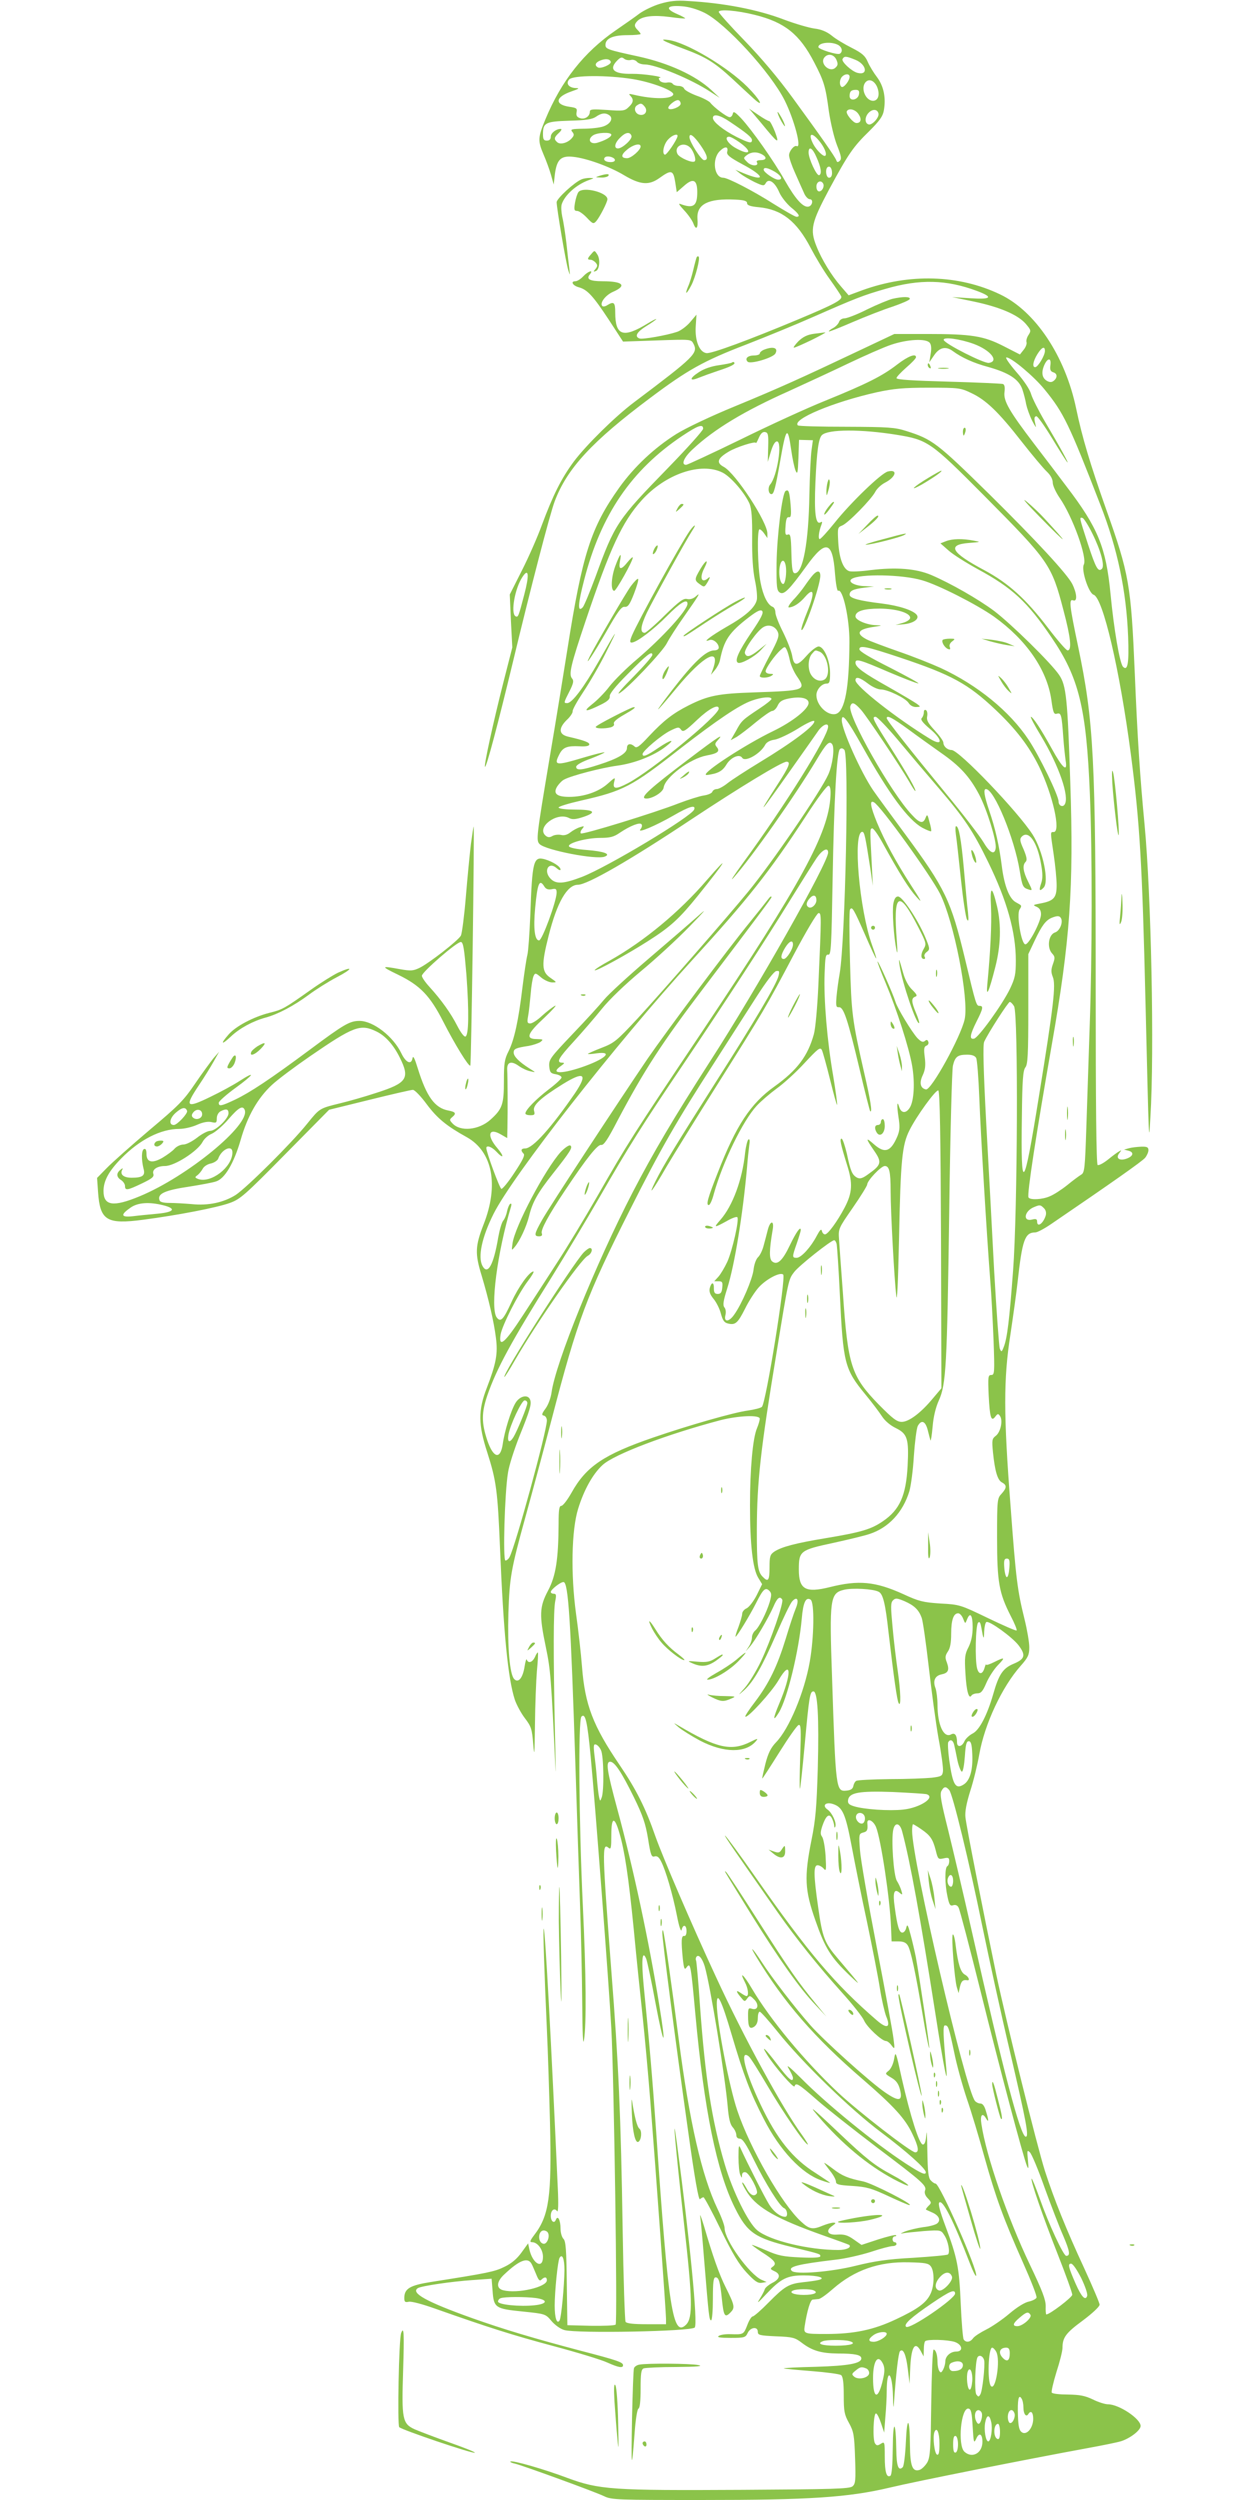 <?xml version="1.0" standalone="no"?>
<!DOCTYPE svg PUBLIC "-//W3C//DTD SVG 20010904//EN"
 "http://www.w3.org/TR/2001/REC-SVG-20010904/DTD/svg10.dtd">
<svg version="1.0" xmlns="http://www.w3.org/2000/svg"
 width="640pt" height="1280pt" viewBox="0 0 640 1280"
 preserveAspectRatio="xMidYMid meet">
<g transform="translate(0,1280) scale(0.1,-0.1)"
fill="#8bc34a" stroke="none">
<path d="M3381 12781 c-35 -10 -82 -33 -105 -49 -22 -17 -78 -56 -123 -87
-163 -112 -279 -259 -361 -457 -38 -92 -39 -109 -9 -179 13 -30 30 -76 38
-104 l14 -50 6 53 c10 76 31 96 94 89 68 -7 187 -50 260 -94 84 -50 128 -53
182 -14 60 43 70 41 80 -21 l8 -52 38 33 c46 41 67 31 67 -33 0 -71 -20 -85
-85 -61 -14 6 -8 -4 17 -31 20 -21 42 -52 48 -68 14 -38 25 -25 21 24 -5 75
56 105 194 98 45 -2 60 -7 60 -18 0 -11 16 -17 60 -21 117 -11 194 -71 266
-209 24 -46 67 -118 97 -159 30 -42 56 -81 59 -88 7 -18 -33 -40 -222 -119
-246 -103 -443 -176 -468 -172 -36 5 -59 62 -55 135 l4 62 -33 -39 c-18 -21
-48 -43 -66 -49 -53 -18 -179 -40 -193 -34 -27 10 -13 34 36 64 28 17 50 33
50 35 0 3 -19 -7 -42 -21 -127 -78 -168 -65 -168 55 0 52 -7 58 -40 38 -10 -7
-22 -9 -26 -5 -15 15 16 56 55 73 73 32 50 54 -54 54 -66 0 -85 11 -65 35 22
27 -9 17 -34 -10 -13 -14 -31 -25 -40 -25 -27 0 -13 -23 18 -31 43 -12 72 -43
153 -166 l73 -112 174 6 c173 6 174 6 186 -16 26 -49 8 -66 -304 -301 -96 -72
-245 -219 -308 -303 -65 -88 -107 -173 -164 -326 -21 -58 -66 -161 -101 -230
l-63 -125 6 -136 7 -135 -46 -180 c-52 -205 -100 -425 -94 -431 7 -7 68 225
143 536 89 371 189 757 214 823 63 168 191 307 491 531 188 141 271 188 487
271 103 40 259 104 347 143 216 95 254 110 369 143 175 51 311 48 469 -11 85
-32 73 -44 -35 -37 l-93 6 111 -23 c133 -28 224 -67 265 -113 28 -33 29 -36
15 -58 -9 -13 -13 -30 -10 -38 2 -7 -4 -25 -15 -38 l-19 -24 -84 43 c-102 52
-163 62 -391 62 l-168 0 -182 -86 c-291 -138 -408 -191 -636 -285 -122 -50
-250 -111 -298 -141 -113 -71 -215 -167 -292 -274 -146 -205 -189 -340 -266
-829 -20 -126 -60 -374 -90 -550 -69 -412 -71 -428 -52 -447 32 -31 289 -81
333 -64 34 13 -3 27 -91 34 -54 4 -90 12 -92 19 -6 17 90 43 161 43 49 0 69 5
99 26 55 37 105 56 112 43 4 -5 1 -17 -6 -25 -19 -23 76 17 170 71 81 47 115
56 105 30 -14 -36 -443 -294 -575 -345 -92 -35 -131 -38 -159 -10 -40 40 -11
92 30 55 11 -10 20 -13 20 -7 0 15 -39 40 -79 52 -60 17 -66 -4 -76 -290 -4
-91 -10 -181 -15 -200 -5 -19 -16 -93 -25 -165 -20 -169 -42 -269 -71 -327
-21 -41 -24 -62 -24 -153 0 -120 -8 -143 -69 -198 -59 -53 -155 -63 -195 -18
-15 16 -15 19 -1 31 23 19 18 27 -19 34 -70 13 -112 71 -157 216 -16 52 -24
68 -27 52 -6 -36 -34 -23 -57 25 -41 86 -144 166 -214 166 -50 0 -78 -16 -254
-147 -206 -153 -306 -219 -383 -256 -72 -34 -84 -36 -84 -16 0 7 39 42 86 76
95 69 107 91 20 35 -31 -20 -97 -56 -147 -80 -127 -62 -135 -53 -61 58 27 40
61 95 76 122 l28 50 -29 -33 c-15 -19 -58 -77 -94 -130 -58 -86 -85 -113 -235
-239 -93 -79 -191 -166 -218 -194 l-49 -50 5 -72 c10 -146 44 -167 232 -142
175 23 378 62 443 86 53 19 77 40 283 249 l225 228 207 51 c113 28 213 51 222
51 9 0 41 -33 71 -74 54 -72 101 -111 206 -169 131 -74 164 -245 85 -446 -43
-111 -45 -149 -10 -262 36 -121 63 -237 73 -318 11 -82 1 -133 -47 -258 -44
-114 -44 -186 3 -330 46 -144 53 -196 65 -488 18 -438 41 -671 76 -778 9 -26
32 -69 52 -95 32 -42 36 -55 42 -132 6 -71 7 -55 9 100 1 102 6 226 10 275 5
50 7 92 5 94 -2 2 -9 -8 -15 -23 -13 -27 -34 -35 -42 -13 -2 6 -7 -9 -11 -35
-9 -59 -32 -87 -53 -65 -23 23 -35 159 -30 337 6 183 13 224 87 492 28 101 89
327 135 503 133 510 177 628 400 1070 157 312 242 459 429 749 77 121 177 276
221 345 48 75 88 127 99 129 16 3 18 0 12 -25 -11 -44 -123 -233 -321 -543
-199 -313 -269 -427 -310 -510 -41 -83 -14 -48 58 77 36 61 153 250 260 420
238 378 249 396 390 663 65 123 120 215 128 215 15 0 15 -8 -1 -370 -5 -110
-15 -222 -23 -250 -31 -112 -85 -184 -202 -268 -122 -87 -196 -199 -290 -441
-52 -132 -61 -166 -46 -166 6 0 18 26 26 58 45 161 148 373 219 450 22 24 69
64 103 89 35 25 99 83 142 130 70 75 80 83 89 67 5 -11 24 -79 42 -152 18 -73
34 -131 36 -129 2 2 -7 69 -20 148 -31 178 -49 392 -44 524 3 85 5 100 19 97
14 -2 16 39 22 385 7 404 21 651 37 667 7 7 14 6 23 -3 25 -25 5 -977 -24
-1146 -6 -33 -13 -85 -16 -117 -4 -49 -2 -56 12 -55 24 3 45 -61 106 -317 27
-116 52 -212 54 -215 13 -12 2 57 -31 199 -61 269 -65 301 -72 568 -4 140 -4
259 0 265 11 18 19 3 78 -131 29 -67 54 -121 56 -119 2 1 -8 32 -21 68 -65
181 -100 580 -50 580 11 0 16 -27 40 -181 l14 -95 -6 120 c-9 170 -9 170 2
174 6 2 30 -31 54 -75 86 -156 134 -233 173 -276 32 -36 28 -26 -26 57 -80
124 -136 228 -176 324 -34 83 -39 117 -15 103 34 -18 291 -375 338 -468 71
-142 149 -539 126 -643 -20 -90 -171 -364 -198 -359 -29 6 -35 34 -17 72 13
28 16 50 11 91 -6 45 -4 56 8 61 9 3 13 12 10 20 -4 11 -9 12 -18 4 -10 -8
-19 -4 -38 15 -29 32 -102 152 -112 185 -12 40 -88 211 -92 207 -2 -2 17 -52
42 -111 56 -134 119 -329 135 -422 15 -87 10 -183 -13 -217 -19 -29 -43 -27
-53 5 -11 37 -13 12 -4 -50 8 -50 7 -69 -5 -99 -34 -80 -64 -91 -120 -42 -44
39 -44 32 0 -32 41 -59 38 -73 -27 -119 -31 -23 -44 -27 -59 -20 -26 14 -34
33 -53 123 -10 42 -22 77 -27 77 -11 0 -6 -25 28 -135 30 -94 27 -142 -12
-217 -38 -72 -86 -138 -101 -138 -7 0 -14 8 -16 18 -3 12 -10 5 -26 -25 -30
-58 -80 -113 -103 -113 -24 0 -24 4 1 75 11 32 20 62 20 67 0 23 -24 -11 -56
-78 -38 -80 -65 -104 -91 -82 -15 13 -15 56 3 161 9 50 -12 50 -25 0 -5 -21
-15 -57 -21 -80 -6 -24 -19 -51 -29 -60 -11 -11 -20 -38 -23 -65 -6 -48 -60
-175 -99 -229 -26 -38 -54 -40 -45 -3 4 15 2 32 -5 40 -9 11 -6 33 14 96 39
123 81 385 102 623 3 39 8 87 11 109 4 25 3 36 -4 32 -5 -3 -13 -34 -17 -68
-14 -138 -64 -272 -126 -343 -37 -42 -34 -43 30 -8 27 16 52 25 56 21 11 -11
-25 -169 -51 -228 -14 -30 -35 -65 -46 -77 l-21 -23 22 0 c19 0 22 -5 19 -32
-2 -25 -8 -33 -23 -33 -15 0 -20 7 -20 28 1 34 -12 35 -21 2 -4 -18 1 -33 20
-56 14 -17 31 -51 37 -75 9 -33 17 -46 35 -50 39 -10 51 1 89 76 19 39 51 88
70 109 38 42 110 80 125 65 15 -15 -88 -656 -109 -677 -6 -6 -38 -14 -72 -19
-70 -9 -301 -75 -484 -138 -253 -87 -344 -148 -419 -283 -21 -37 -44 -67 -52
-67 -11 0 -14 -20 -14 -92 -1 -181 -14 -267 -54 -342 -44 -83 -46 -124 -11
-291 24 -115 27 -157 49 -625 2 -41 1 51 -3 205 -8 381 -8 613 2 658 6 30 5
37 -8 37 -8 0 -15 4 -15 9 0 12 49 51 65 51 25 0 37 -196 61 -935 8 -258 19
-585 24 -725 5 -140 10 -363 11 -495 1 -157 4 -223 9 -190 13 82 11 335 -6
692 -20 430 -24 947 -7 964 20 20 30 -24 47 -202 23 -241 94 -1174 106 -1394
14 -264 32 -1507 22 -1517 -5 -5 -62 -7 -128 -6 l-119 3 -3 213 c-2 173 -5
217 -17 229 -8 8 -15 31 -15 51 0 45 -14 72 -24 47 -8 -22 -26 -9 -26 20 0 29
19 43 32 24 6 -9 8 31 4 116 -34 760 -64 1313 -72 1330 -5 11 3 -227 16 -515
5 -107 12 -323 16 -480 9 -377 -4 -474 -82 -575 -21 -28 -23 -35 -10 -35 28 0
56 -37 56 -75 0 -66 -54 -35 -70 40 l-6 29 -34 -47 c-23 -32 -51 -56 -87 -73
-50 -25 -85 -32 -378 -78 -107 -17 -135 -34 -135 -82 0 -20 4 -23 23 -19 13 3
70 -12 137 -36 272 -96 388 -133 600 -190 124 -33 249 -71 279 -85 58 -26 81
-30 81 -14 0 15 -27 25 -220 75 -238 63 -389 108 -555 167 -232 83 -315 129
-275 153 18 11 174 34 279 41 l98 7 5 -62 c6 -87 14 -92 154 -106 116 -12 117
-12 148 -49 17 -20 46 -41 66 -46 64 -18 647 -7 667 13 17 18 -25 447 -91 942
-27 200 -8 -14 35 -400 45 -400 47 -491 12 -527 -68 -68 -91 77 -153 982 -20
284 -35 460 -64 750 -13 135 -8 191 13 140 5 -14 27 -115 47 -225 44 -233 57
-239 19 -8 -52 322 -132 698 -215 1003 -53 196 -59 240 -36 240 23 0 59 -55
121 -181 46 -94 60 -135 73 -213 13 -84 18 -96 33 -91 13 4 23 -3 34 -26 23
-44 59 -166 81 -278 11 -57 21 -85 24 -72 7 31 25 26 25 -6 0 -17 -5 -27 -12
-25 -15 2 -16 -25 -7 -117 6 -53 9 -59 20 -43 19 25 21 14 44 -238 45 -493
110 -810 203 -995 63 -127 103 -154 292 -200 147 -36 145 -35 145 -47 0 -7
-35 -9 -102 -6 -88 4 -114 9 -175 36 -40 17 -73 30 -73 28 0 -2 22 -18 49 -36
68 -43 80 -59 58 -75 -15 -11 -14 -13 9 -24 33 -15 28 -40 -13 -60 -17 -9 -34
-23 -37 -31 -2 -8 -14 -31 -26 -50 -17 -27 -10 -22 31 22 77 82 109 98 194 98
75 0 119 -14 74 -24 -13 -3 -48 -8 -78 -11 -72 -8 -94 -21 -176 -104 -38 -39
-75 -71 -81 -71 -6 0 -19 -20 -28 -45 -19 -48 -19 -48 -86 -46 -25 1 -52 -3
-60 -9 -11 -7 6 -10 61 -10 71 0 76 2 87 25 14 30 52 35 52 6 0 -17 10 -19 94
-23 85 -3 97 -7 131 -33 54 -41 99 -54 185 -55 87 0 120 -7 120 -25 0 -26 -66
-38 -233 -43 -92 -2 -166 -6 -164 -8 2 -2 66 -8 142 -14 76 -6 145 -15 152
-21 9 -8 13 -39 13 -104 0 -81 3 -98 27 -141 24 -44 27 -61 31 -179 4 -116 2
-132 -13 -145 -15 -13 -103 -15 -563 -18 -670 -4 -734 1 -897 61 -119 45 -283
92 -292 84 -2 -3 9 -8 24 -11 42 -10 412 -145 457 -167 37 -18 69 -19 495 -19
559 0 754 13 969 64 138 33 697 144 1007 201 77 14 156 30 175 36 47 15 100
56 100 78 0 37 -111 111 -167 111 -15 0 -50 11 -78 25 -40 19 -66 24 -127 25
-42 0 -80 4 -83 10 -3 5 8 53 24 105 17 52 31 108 31 124 0 53 17 76 104 140
48 36 86 71 86 81 0 9 -36 93 -79 187 -91 196 -155 355 -201 498 -42 133 -197
760 -249 1005 -67 324 -154 762 -158 806 -3 28 5 71 25 135 17 52 37 136 46
187 27 154 116 345 212 453 38 43 44 56 44 95 0 25 -11 89 -24 142 -37 150
-44 202 -72 582 -36 467 -36 651 -1 875 14 94 31 215 37 270 24 217 37 255 91
255 10 0 46 19 81 43 311 212 466 321 481 339 9 11 17 29 17 39 0 15 -7 19
-37 18 -21 -1 -49 -4 -63 -8 l-25 -7 24 -6 c29 -8 23 -29 -13 -41 -36 -12 -55
4 -35 29 12 16 12 17 -1 9 -8 -4 -34 -23 -57 -42 -24 -19 -47 -31 -53 -28 -7
4 -10 313 -10 903 0 1189 -10 1368 -90 1752 -45 214 -48 245 -25 236 22 -8 19
36 -5 84 -26 51 -183 221 -426 461 -266 261 -290 280 -423 322 -59 19 -91 21
-308 22 -133 0 -244 3 -248 7 -31 31 182 120 406 170 84 18 134 23 264 23 153
0 163 -1 217 -27 76 -35 141 -98 258 -248 54 -69 112 -138 129 -154 20 -19 31
-39 31 -57 0 -15 16 -50 36 -79 66 -96 142 -306 123 -341 -14 -27 25 -146 50
-154 48 -15 134 -383 191 -817 46 -353 58 -557 75 -1273 18 -748 17 -727 25
-585 21 336 4 1143 -30 1500 -23 242 -36 435 -50 775 -19 451 -29 507 -146
836 -83 235 -123 369 -154 517 -56 269 -209 499 -390 585 -211 101 -464 108
-705 21 l-70 -26 -38 44 c-49 56 -100 139 -127 208 -34 85 -25 121 65 290 99
183 123 218 206 299 51 51 69 75 74 104 12 65 0 125 -34 171 -17 22 -39 58
-48 79 -13 31 -29 45 -82 72 -36 18 -83 46 -103 63 -25 20 -54 32 -89 36 -28
4 -97 24 -153 45 -135 52 -311 86 -496 96 -54 4 -92 0 -139 -14z m225 -46
c108 -53 340 -306 412 -450 49 -99 88 -247 61 -233 -13 6 -39 -26 -39 -47 0
-13 14 -54 31 -91 17 -38 37 -84 45 -101 7 -18 21 -33 30 -33 20 0 14 -34 -7
-38 -27 -5 -66 38 -120 133 -58 103 -170 261 -225 320 -31 32 -39 37 -42 23
-2 -10 -9 -18 -16 -18 -14 0 -81 50 -100 75 -6 7 -37 24 -69 35 -32 12 -61 28
-64 36 -3 8 -16 14 -28 14 -13 0 -27 5 -31 11 -3 6 -17 9 -30 6 -13 -2 -29 2
-35 9 -6 8 -8 15 -3 15 33 5 -85 22 -140 21 -94 -2 -121 23 -75 69 16 16 23
18 35 8 7 -6 23 -9 34 -6 10 3 24 -1 31 -9 6 -8 24 -14 40 -14 56 0 240 -76
336 -140 l48 -31 -43 40 c-81 75 -218 138 -374 172 -157 34 -168 38 -168 59 0
33 38 50 112 50 38 0 68 3 68 6 0 3 -7 12 -15 20 -19 19 -19 29 0 48 24 23 80
30 164 19 42 -6 77 -9 79 -7 2 1 -17 12 -43 23 -62 27 -51 45 25 39 35 -2 79
-15 116 -33z m258 -11 c154 -38 230 -99 305 -244 50 -96 58 -123 75 -251 9
-60 27 -136 42 -174 21 -53 24 -69 14 -78 -10 -9 -14 -9 -18 2 -6 18 -79 122
-222 318 -75 103 -161 205 -247 294 -73 75 -133 142 -133 148 0 15 92 8 184
-15z m427 -154 c21 -12 25 -35 9 -45 -12 -8 -110 23 -110 34 0 23 65 30 101
11z m-9 -75 c9 -21 9 -29 -4 -41 -29 -29 -83 21 -57 52 18 22 48 16 61 -11z
m97 -1 c58 -23 68 -82 11 -67 -30 8 -84 58 -76 71 9 16 18 15 65 -4z m-1252
-10 c5 -14 -52 -38 -66 -29 -18 10 -13 25 12 35 27 11 49 9 54 -6z m1223 -77
c0 -20 -30 -58 -41 -52 -13 9 -11 39 3 53 16 16 38 15 38 -1z m-1110 -12 c98
-16 213 -60 207 -79 -8 -24 -102 -25 -202 -1 -25 6 -28 5 -17 -6 18 -19 15
-35 -10 -58 -19 -19 -30 -20 -110 -14 -75 5 -88 4 -88 -9 0 -24 -26 -41 -50
-33 -16 5 -21 13 -18 30 4 20 0 23 -35 28 -79 11 -75 50 9 79 38 13 43 17 23
17 -37 1 -54 24 -34 45 22 21 194 22 325 1z m1245 -29 c9 -14 15 -37 13 -53
-4 -38 -46 -39 -67 -2 -32 58 19 109 54 55z m-87 -48 c-4 -30 -48 -39 -48 -10
0 24 8 32 32 32 14 0 19 -6 16 -22z m-913 -49 c0 -16 -51 -36 -62 -25 -10 10
36 48 51 43 6 -2 11 -10 11 -18z m-185 -14 c18 -21 5 -47 -22 -43 -26 3 -37
36 -16 49 18 12 24 11 38 -6z m1096 -40 c17 -25 12 -45 -11 -45 -17 0 -57 49
-49 61 10 17 44 9 60 -16z m102 3 c4 -20 -34 -61 -51 -55 -20 6 -20 37 -1 58
21 23 47 21 52 -3z m-1380 -7 c24 -15 9 -45 -28 -58 -19 -7 -66 -12 -104 -12
-60 -1 -67 -3 -56 -16 10 -12 10 -18 -1 -31 -20 -25 -59 -36 -75 -23 -19 16
-18 25 8 49 12 11 16 20 9 20 -24 0 -51 -21 -51 -40 0 -13 -7 -20 -20 -20 -16
0 -20 7 -20 33 0 59 13 65 136 69 83 2 116 7 135 20 27 19 48 22 67 9z m618
-34 c87 -58 114 -81 114 -94 0 -19 -14 -16 -79 16 -68 35 -121 77 -121 97 0
23 35 16 86 -19z m-606 -67 c0 -11 -31 -29 -72 -41 -36 -10 -52 16 -23 37 21
16 95 19 95 4z m103 -5 c7 -16 -46 -65 -69 -65 -22 0 -17 28 11 55 27 28 50
32 58 10z m236 -2 c-2 -18 -56 -98 -65 -95 -16 5 -6 54 17 78 21 23 50 32 48
17z m118 -47 c36 -52 41 -76 18 -76 -15 0 -75 94 -75 118 0 24 23 7 57 -42z
m606 24 c27 -32 42 -68 33 -77 -8 -9 -45 27 -62 59 -28 54 -10 65 29 18z
m-405 -10 c68 -49 51 -69 -23 -27 -40 23 -59 57 -32 57 8 0 33 -14 55 -30z
m-508 -20 c0 -18 -48 -60 -69 -60 -33 0 -33 17 0 44 31 26 69 35 69 16z m254
-6 c17 -17 32 -62 23 -70 -11 -11 -77 18 -88 37 -21 40 32 67 65 33z m189 -22
c-3 -15 13 -28 78 -63 117 -62 120 -93 4 -45 l-40 17 25 -20 c14 -11 47 -30
73 -43 45 -21 49 -21 58 -5 15 26 47 4 69 -48 10 -23 37 -57 59 -76 41 -33 51
-49 29 -49 -7 0 -59 30 -117 66 -105 67 -235 134 -258 134 -47 0 -59 95 -18
136 27 27 46 25 38 -4z m457 -26 c24 -53 29 -87 14 -93 -13 -4 -54 85 -54 116
0 35 20 24 40 -23z m-279 14 c27 -15 24 -30 -7 -30 -14 0 -23 -4 -19 -10 13
-22 -27 -22 -48 -1 -22 22 -22 22 -3 37 23 17 50 18 77 4z m-753 -27 c2 -8 -6
-13 -22 -13 -26 0 -40 12 -29 24 11 11 46 2 51 -11z m1112 -69 c0 -15 -6 -24
-15 -24 -15 0 -21 40 -9 53 12 11 24 -3 24 -29z m-292 6 c34 -21 42 -40 16
-40 -19 0 -74 38 -74 51 0 15 22 10 58 -11z m246 -59 c9 -14 -4 -41 -20 -41
-8 0 -14 10 -14 25 0 25 23 35 34 16z m772 -822 c86 -32 131 -89 77 -97 -25
-4 -224 97 -231 117 -6 18 83 6 154 -20z m-226 6 c8 -9 10 -29 5 -57 l-7 -43
24 35 c28 42 61 49 97 22 45 -33 106 -61 181 -81 106 -30 155 -62 174 -113 8
-24 17 -59 20 -78 4 -19 17 -57 31 -85 14 -27 22 -39 18 -25 -9 37 -9 45 2 49
6 3 42 -48 81 -112 39 -64 74 -120 79 -124 10 -10 -34 72 -114 207 -34 58 -66
122 -72 143 -6 22 -36 68 -75 112 -36 42 -59 75 -51 75 25 0 141 -97 196 -165
97 -119 124 -175 285 -590 88 -225 133 -442 142 -675 5 -135 -2 -178 -26 -154
-17 17 -47 194 -64 372 -23 239 -64 340 -226 552 -41 55 -115 152 -164 216
-128 168 -159 221 -153 266 3 24 1 38 -8 42 -7 2 -133 8 -279 12 -182 5 -266
10 -266 18 0 6 23 30 50 54 28 24 50 47 50 53 0 21 -40 6 -96 -37 -75 -58
-151 -97 -367 -185 -95 -38 -291 -128 -437 -200 -146 -71 -271 -129 -277 -129
-28 0 -11 39 35 81 108 101 261 194 492 297 85 39 222 102 303 141 82 39 181
83 220 96 83 28 178 33 197 10z m590 -42 c0 -23 -36 -83 -50 -83 -16 0 -11 30
11 66 23 37 39 44 39 17z m28 -73 c-3 -22 0 -31 14 -36 22 -6 23 -27 4 -43
-11 -9 -20 -9 -34 -2 -26 14 -32 42 -16 80 17 40 38 41 32 1z m-1778 -325 c0
-9 -80 -98 -178 -199 -262 -269 -274 -287 -373 -559 -29 -78 -58 -148 -65
-156 -28 -30 -25 17 7 140 86 334 242 563 502 737 81 54 107 63 107 37z m990
-31 c160 -26 174 -35 449 -312 332 -335 345 -352 406 -587 37 -139 44 -205 21
-205 -7 0 -52 52 -100 115 -113 148 -202 229 -327 296 -169 90 -192 130 -79
139 63 5 64 5 25 12 -57 11 -109 10 -142 -3 l-28 -11 41 -36 c23 -21 90 -63
150 -96 177 -96 253 -166 378 -350 140 -205 178 -360 196 -798 13 -304 12
-840 -1 -1198 -5 -157 -13 -388 -17 -514 -7 -208 -9 -230 -26 -240 -10 -6 -43
-30 -72 -54 -30 -24 -69 -49 -89 -57 -38 -17 -101 -20 -109 -6 -9 13 40 329
119 781 94 534 113 806 95 1340 -14 435 -21 501 -57 554 -40 60 -246 262 -333
328 -82 61 -222 141 -322 184 -78 33 -179 41 -311 25 -51 -7 -101 -9 -110 -5
-30 11 -50 65 -55 146 -4 74 -4 78 19 87 30 11 152 136 171 174 8 15 29 35 48
45 57 29 69 71 16 58 -34 -8 -192 -161 -273 -263 -37 -46 -71 -83 -76 -83 -9
0 -5 38 9 74 5 14 4 17 -4 12 -26 -16 -34 46 -27 205 7 159 16 224 33 241 31
31 202 31 382 2z m-657 -64 l-2 -75 16 53 c10 33 21 52 31 52 29 0 1 -180 -35
-221 -13 -16 -9 -49 7 -49 12 0 20 29 45 172 30 172 38 180 56 54 6 -43 16
-90 22 -105 10 -23 12 -14 15 65 l3 92 35 -1 36 -1 -7 -51 c-4 -27 -9 -131
-11 -230 -4 -243 -33 -400 -74 -400 -12 0 -16 20 -18 102 -2 87 -5 101 -18 96
-13 -5 -15 3 -12 43 2 36 7 48 17 46 11 -2 13 10 9 63 -6 69 -10 81 -26 71
-17 -11 -44 -229 -46 -370 -1 -123 1 -140 17 -150 21 -13 48 14 137 137 98
136 133 127 145 -38 4 -52 11 -92 16 -90 24 15 59 -144 58 -262 -1 -235 -23
-353 -68 -368 -42 -13 -101 43 -101 96 0 28 27 59 52 59 15 0 18 8 18 53 0 65
-31 137 -59 137 -10 0 -37 -20 -59 -45 -50 -57 -67 -58 -76 -3 -4 24 -25 77
-46 120 -22 43 -40 89 -40 102 0 13 -6 26 -14 29 -26 10 -49 57 -62 125 -15
76 -19 272 -5 272 5 0 16 -10 24 -22 l16 -23 0 22 c2 58 -163 311 -224 343
-39 21 -32 43 25 77 39 24 140 56 140 45 1 -4 7 8 15 26 10 23 20 32 32 30 16
-3 18 -14 16 -78z m-233 -130 c43 -22 114 -105 138 -160 10 -26 14 -72 13
-176 -1 -94 4 -165 14 -214 9 -41 13 -86 10 -101 -9 -40 -57 -83 -156 -139
-81 -47 -128 -83 -86 -67 18 7 47 -17 47 -39 0 -8 -10 -14 -23 -14 -42 0 -106
-61 -217 -205 -102 -133 -92 -128 23 11 140 169 229 216 187 97 l-10 -28 20
24 c11 13 23 35 26 50 21 104 46 142 150 222 41 31 58 39 66 31 9 -9 -5 -37
-55 -110 -66 -98 -87 -145 -69 -155 14 -9 86 30 118 65 l29 32 -40 -32 c-44
-35 -63 -40 -71 -17 -7 18 65 119 96 135 27 15 59 4 72 -25 9 -20 3 -38 -41
-121 -28 -53 -51 -101 -51 -105 0 -12 41 -11 60 1 12 8 11 10 -7 10 -13 0 -23
6 -23 13 0 16 48 84 78 110 20 18 21 18 30 0 5 -10 12 -34 16 -54 4 -20 19
-56 35 -80 50 -73 46 -75 -216 -84 -185 -6 -237 -16 -338 -67 -79 -40 -127
-77 -202 -157 -49 -53 -64 -64 -74 -53 -20 18 -39 15 -39 -8 0 -27 -46 -54
-143 -85 -89 -29 -117 -31 -117 -11 0 9 29 26 75 42 41 16 72 30 70 32 -2 2
-51 -10 -108 -27 -144 -43 -153 -41 -122 19 18 34 40 42 102 39 29 -2 48 1 50
8 4 11 -24 22 -107 41 -49 11 -52 42 -9 85 19 17 32 38 31 45 -2 7 23 52 55
100 32 48 85 139 116 202 69 137 61 128 -37 -45 -77 -135 -137 -215 -162 -215
-19 0 -18 2 12 61 20 40 23 54 13 65 -18 21 -7 68 69 294 126 374 187 507 287
618 122 136 305 198 415 142z m1892 -310 c44 -88 65 -167 50 -182 -19 -19 -31
2 -72 127 -45 139 -45 138 -27 133 6 -2 29 -37 49 -78z m-1569 -167 c6 -33 -2
-93 -13 -93 -11 0 -20 27 -20 60 0 58 24 81 33 33z m-1339 -148 c-29 -111 -31
-118 -45 -110 -25 16 -3 143 36 201 32 49 36 11 9 -91z m2037 74 c82 -23 280
-124 368 -186 166 -119 272 -272 294 -427 9 -66 13 -75 29 -70 21 6 24 -7 32
-121 3 -44 9 -97 12 -119 11 -63 -15 -41 -71 61 -56 102 -97 163 -107 163 -4
0 19 -44 52 -98 92 -153 147 -312 121 -351 -10 -16 -31 -6 -31 15 0 31 -99
235 -154 317 -96 145 -262 280 -450 367 -46 21 -144 60 -217 85 -74 26 -146
53 -161 61 -58 30 -47 52 33 64 47 7 49 8 16 9 -49 1 -107 26 -107 45 0 27 42
40 125 40 86 -1 155 -22 155 -47 0 -9 -16 -20 -37 -26 l-38 -11 44 4 c47 5 78
26 66 46 -15 24 -91 49 -180 60 -115 14 -165 27 -165 45 0 20 18 29 75 36 l50
6 -46 2 c-52 1 -91 22 -68 37 41 27 259 23 360 -7z m-115 -395 c267 -89 350
-135 490 -267 105 -99 173 -188 224 -292 70 -144 113 -335 75 -335 -18 0 -18
5 0 -116 8 -54 15 -125 15 -156 0 -65 -14 -81 -85 -94 -37 -7 -38 -8 -17 -17
15 -7 22 -19 22 -38 0 -36 -61 -154 -80 -154 -21 0 -46 152 -30 178 13 21 13
20 -18 37 -33 17 -59 81 -72 180 -14 112 -34 198 -65 289 -26 77 -31 111 -17
111 42 0 146 -252 173 -419 13 -79 16 -86 45 -95 21 -7 21 -6 -2 40 -26 52
-30 84 -13 101 9 9 6 25 -10 64 -20 44 -21 54 -9 66 35 34 79 -29 98 -140 9
-49 9 -75 1 -99 -13 -37 -9 -45 12 -23 30 29 -3 189 -56 272 -74 116 -377 433
-415 433 -22 0 -42 19 -42 38 0 8 -20 36 -44 62 -34 37 -43 52 -39 72 3 14 0
29 -6 32 -6 4 -11 0 -11 -11 0 -11 -5 -24 -11 -30 -7 -7 5 -23 40 -53 68 -56
70 -94 3 -53 -172 105 -382 270 -382 300 0 21 22 15 64 -17 22 -17 51 -30 65
-30 36 0 127 -44 143 -69 8 -13 23 -21 38 -21 24 1 25 1 5 16 -11 8 -76 47
-145 86 -130 73 -170 102 -170 125 0 22 22 16 168 -47 78 -33 147 -60 154 -59
7 0 -58 36 -144 80 -105 53 -158 84 -158 95 0 22 38 14 206 -42z m-411 30 c43
-17 62 -124 25 -144 -24 -13 -54 0 -70 30 -15 29 -12 81 7 102 18 21 16 20 38
12z m-245 -243 c0 -4 -28 -27 -62 -49 -87 -58 -91 -61 -120 -115 l-27 -47 31
17 c16 10 61 44 99 76 38 31 75 57 83 57 8 0 21 12 28 28 10 21 23 29 59 36
58 11 99 2 99 -23 0 -31 -82 -96 -181 -144 -141 -68 -359 -210 -345 -224 2 -3
22 1 44 6 29 8 46 21 61 46 22 37 67 57 81 35 15 -24 94 21 118 67 7 13 25 23
49 26 21 4 74 29 118 56 47 30 82 45 84 39 7 -20 -106 -106 -281 -212 -69 -42
-143 -90 -163 -106 -21 -17 -46 -30 -55 -30 -10 0 -20 -6 -23 -14 -3 -8 -23
-16 -44 -19 -21 -3 -78 -21 -128 -40 -125 -49 -493 -162 -501 -154 -4 4 -1 14
7 23 12 15 11 16 -11 9 -14 -4 -36 -16 -50 -27 -15 -12 -32 -17 -47 -13 -13 3
-33 1 -44 -5 -15 -9 -24 -8 -35 1 -50 42 56 123 119 91 17 -9 34 -8 76 6 70
24 53 37 -49 37 -41 0 -77 4 -80 10 -3 5 49 21 115 36 216 49 259 71 505 264
191 148 306 226 370 248 50 18 100 22 100 8z m459 -56 c32 -37 198 -285 246
-367 15 -27 29 -48 31 -48 9 0 -42 90 -122 216 -95 150 -102 164 -81 164 8 0
59 -53 113 -117 54 -65 148 -176 210 -248 132 -154 176 -220 254 -380 96 -197
141 -357 141 -503 0 -71 -4 -90 -30 -145 -40 -82 -162 -251 -184 -255 -25 -5
-21 20 13 88 34 67 36 80 15 80 -16 0 -18 5 -74 240 -72 299 -100 359 -308
641 -71 96 -144 196 -162 222 -63 92 -161 311 -161 359 0 41 26 7 105 -133
137 -245 234 -376 307 -417 23 -12 43 -20 45 -18 3 2 -1 24 -8 47 -10 40 -12
42 -20 22 -12 -32 -30 -29 -70 15 -106 111 -333 512 -315 557 8 23 21 18 55
-20z m-729 7 c0 -36 -345 -319 -465 -382 -63 -33 -80 -31 -70 8 6 24 5 24 -34
-11 -46 -41 -121 -67 -197 -67 -65 0 -84 18 -60 55 9 13 24 29 35 34 37 20
191 60 273 71 87 12 185 50 246 97 55 42 28 38 -37 -6 -60 -41 -81 -49 -81
-32 0 16 97 98 142 120 39 19 44 20 55 5 10 -14 21 -8 82 50 61 58 111 84 111
58z m969 -105 c47 -35 123 -89 168 -121 98 -68 148 -123 196 -214 40 -76 90
-238 85 -274 -5 -38 -30 -26 -64 32 -18 30 -103 141 -189 245 -184 224 -305
377 -305 388 0 17 28 3 109 -56z m-409 13 c0 -51 -219 -402 -437 -700 -46 -63
-68 -97 -48 -75 93 104 316 421 426 605 49 83 66 100 80 79 13 -19 2 -105 -20
-154 -38 -86 -289 -453 -410 -600 -103 -126 -440 -512 -566 -649 -108 -116
-120 -126 -185 -151 -39 -15 -70 -29 -70 -31 0 -2 20 -1 45 3 90 12 42 -31
-79 -72 -107 -36 -161 -32 -103 8 18 13 19 16 5 16 -31 1 -20 22 60 109 42 46
107 121 143 166 40 50 120 126 200 193 74 61 186 164 249 229 81 83 94 99 45
55 -38 -34 -154 -134 -257 -222 -103 -88 -204 -181 -225 -207 -21 -26 -93
-105 -161 -176 -115 -121 -122 -131 -120 -165 3 -31 7 -37 33 -41 17 -3 30
-10 30 -17 0 -6 -30 -34 -66 -61 -65 -50 -119 -105 -119 -123 0 -5 11 -9 25
-9 22 0 25 3 19 24 -6 27 33 64 147 135 110 68 130 54 63 -46 -121 -176 -216
-283 -255 -283 -21 0 -25 -10 -8 -27 8 -8 -6 -35 -47 -97 -31 -48 -62 -85 -67
-83 -9 3 -77 188 -77 209 0 16 27 7 50 -17 39 -42 44 -28 6 17 -55 64 -45 107
18 70 l33 -19 1 51 c2 91 1 260 -1 296 -3 43 20 51 61 21 16 -11 41 -23 58
-26 29 -7 29 -7 -6 15 -52 33 -80 61 -80 81 0 19 11 24 77 34 22 4 49 13 60
20 16 13 15 14 -19 15 -59 0 -49 28 40 110 42 40 66 67 53 60 -13 -7 -43 -30
-66 -51 -23 -22 -50 -39 -60 -39 -15 0 -17 6 -11 38 4 20 9 71 13 112 3 41 10
83 15 93 8 17 11 16 39 -8 17 -14 42 -25 56 -25 25 0 25 0 -8 23 -46 31 -48
66 -10 216 43 171 95 261 150 261 48 0 267 126 581 335 246 163 463 295 487
295 23 0 14 -24 -45 -115 -116 -180 -93 -154 68 75 68 96 132 187 143 203 21
27 47 37 47 17z m12 -356 c-10 -191 -147 -442 -656 -1204 -357 -533 -383 -574
-538 -845 -63 -110 -155 -262 -204 -337 -49 -76 -128 -198 -177 -273 -91 -140
-125 -170 -114 -98 8 47 90 208 139 273 21 27 34 50 29 50 -20 0 -77 -79 -112
-156 -42 -92 -56 -106 -76 -79 -34 48 3 332 74 569 3 11 1 16 -5 12 -5 -3 -12
-20 -16 -38 -3 -17 -12 -39 -19 -47 -8 -9 -19 -47 -26 -86 -24 -143 -54 -196
-81 -146 -24 46 -3 146 57 266 99 197 623 867 1018 1300 282 309 395 451 579
733 62 96 111 162 119 159 8 -3 11 -21 9 -53z m-12 -289 c0 -52 -364 -697
-605 -1070 -187 -291 -289 -464 -396 -670 -190 -368 -395 -875 -415 -1024 -4
-29 -17 -64 -31 -83 -20 -27 -21 -34 -8 -36 8 -2 15 -13 15 -25 0 -54 -161
-643 -191 -699 -5 -10 -15 -18 -21 -18 -14 0 -4 349 13 450 5 36 32 119 58
185 55 136 64 167 55 189 -11 28 -52 19 -74 -16 -24 -39 -57 -146 -66 -212
-12 -81 -48 -72 -79 19 -30 90 -30 141 0 230 47 137 125 280 332 610 65 105
174 286 242 404 152 264 219 370 427 678 221 328 426 643 552 848 58 94 118
189 134 213 29 42 58 56 58 27z m-1453 -174 c8 -13 19 -17 37 -14 22 5 26 2
26 -18 -1 -44 -74 -244 -90 -244 -22 0 -30 60 -20 166 12 128 22 151 47 110z
m1393 -70 c0 -22 -25 -45 -40 -36 -15 9 -12 26 6 46 19 21 34 16 34 -10z
m1254 -96 c8 -23 -10 -62 -32 -69 -34 -11 -43 -78 -15 -108 15 -16 15 -23 4
-54 -10 -28 -10 -42 -1 -65 17 -40 5 -145 -71 -614 -78 -486 -93 -504 -87
-103 2 190 6 238 18 253 12 15 15 64 15 299 l0 281 33 70 c36 76 56 103 87
116 30 12 42 11 49 -6z m-1374 -131 c0 -23 -32 -74 -47 -74 -18 0 -16 20 7 58
21 34 40 42 40 16z m1132 -316 c22 -38 18 -1047 -5 -1353 -19 -254 -30 -347
-48 -392 -10 -26 -12 -27 -20 -8 -4 11 -17 191 -29 400 -11 209 -29 553 -41
764 -14 267 -17 392 -10 407 21 46 123 204 131 204 5 0 15 -10 22 -22z m-3265
-129 c46 -22 88 -69 120 -134 53 -106 37 -130 -119 -180 -60 -20 -145 -44
-187 -54 -106 -26 -104 -25 -168 -104 -81 -101 -309 -327 -366 -365 -62 -39
-141 -56 -226 -47 -36 3 -87 6 -112 6 -30 0 -49 4 -52 13 -13 34 26 52 155 71
56 9 117 20 134 26 45 14 91 92 126 212 35 123 88 215 160 282 30 28 117 93
194 146 224 154 259 168 341 128z m3071 -136 c5 -10 12 -101 16 -203 7 -184
37 -687 56 -935 6 -71 13 -210 17 -307 6 -167 5 -178 -12 -178 -16 0 -17 -9
-13 -104 6 -116 13 -137 34 -109 12 16 15 16 24 3 16 -23 3 -82 -21 -101 -20
-15 -21 -22 -15 -85 10 -96 23 -142 46 -154 26 -14 25 -28 -2 -58 -22 -23 -23
-30 -23 -225 0 -228 10 -283 70 -401 20 -38 33 -71 30 -74 -3 -3 -69 26 -148
64 -139 67 -144 69 -242 74 -89 6 -110 11 -190 48 -143 65 -229 73 -376 36
-125 -31 -159 -12 -159 90 0 95 7 100 175 136 77 17 161 37 187 46 98 32 171
111 204 219 8 28 19 109 23 181 5 72 14 141 20 153 19 34 39 25 51 -21 6 -24
12 -47 14 -53 2 -5 7 26 11 70 4 51 16 100 32 135 37 82 42 175 53 965 5 391
14 728 19 749 11 46 24 56 73 56 26 0 40 -6 46 -17z m-180 -930 l2 -761 -43
-51 c-61 -74 -123 -121 -160 -121 -25 0 -46 16 -118 89 -140 144 -158 198
-183 567 -9 120 -18 245 -20 276 -4 57 -4 57 70 164 41 59 74 113 74 119 0 20
71 95 90 95 23 0 30 -27 30 -129 0 -104 19 -456 29 -536 4 -39 9 62 14 290 8
407 16 483 53 557 36 73 135 209 148 205 8 -3 12 -234 14 -764z m-3860 659 c4
-13 -51 -72 -68 -72 -27 0 -22 34 9 62 33 29 51 32 59 10z m295 5 c29 -76
-294 -341 -538 -442 -135 -56 -185 -49 -185 27 0 52 27 102 91 167 94 96 202
151 297 151 26 0 67 10 91 21 29 13 55 18 73 14 25 -6 28 -4 28 19 0 15 8 30
19 36 29 15 41 12 41 -10 0 -27 -65 -90 -94 -90 -13 0 -43 -16 -67 -35 -25
-19 -55 -35 -70 -35 -14 0 -34 -9 -45 -21 -10 -12 -38 -32 -61 -46 -53 -31
-83 -25 -83 19 0 19 -4 28 -12 25 -14 -4 -15 -53 -3 -101 10 -35 -5 -46 -61
-46 -43 0 -62 18 -47 43 4 7 -1 6 -10 -2 -23 -18 -21 -38 3 -53 11 -7 20 -21
20 -30 0 -25 12 -23 87 13 52 25 63 34 58 49 -7 22 20 40 60 40 49 0 167 76
192 123 8 16 29 35 47 42 18 8 57 41 86 75 52 60 73 72 83 47z m-218 -22 c0
-22 -31 -33 -48 -16 -7 7 -6 15 3 26 17 21 45 15 45 -10z m155 -195 c0 -76
-111 -161 -177 -136 -16 7 -16 9 -2 19 9 7 21 22 27 33 6 12 25 24 42 27 17 4
33 15 37 24 17 49 73 74 73 33z m-354 -271 c68 -17 56 -35 -28 -43 -40 -4 -97
-9 -127 -13 -63 -7 -66 7 -11 45 37 25 94 29 166 11z m4509 -15 c10 -10 13
-24 9 -38 -13 -41 -44 -63 -44 -30 0 12 -6 15 -25 10 -50 -13 -41 44 10 64 29
12 32 12 50 -6z m-1061 -186 c2 -13 10 -127 16 -255 17 -354 24 -383 131 -513
34 -41 72 -92 85 -112 15 -23 42 -46 71 -60 59 -29 67 -55 60 -193 -8 -152
-40 -225 -127 -284 -60 -41 -110 -56 -290 -86 -158 -26 -228 -45 -265 -69 -22
-15 -25 -24 -25 -81 0 -67 -7 -77 -34 -49 -27 26 -31 62 -31 244 1 247 19 408
101 905 61 375 61 374 90 412 25 33 189 163 205 163 5 0 11 -10 13 -22z
m-1584 -812 c0 -16 -52 -143 -71 -174 -20 -32 -32 -27 -26 11 8 50 68 177 83
177 8 0 14 -6 14 -14z m1190 -80 c0 -7 -6 -29 -14 -48 -22 -51 -36 -209 -36
-396 0 -200 14 -324 42 -370 l20 -33 -28 -57 c-16 -31 -39 -61 -52 -67 -12 -5
-22 -18 -22 -27 0 -10 -9 -40 -19 -68 -11 -27 -17 -50 -15 -50 7 0 73 109 105
172 36 72 48 83 68 63 12 -12 12 -21 2 -57 -17 -56 -55 -131 -75 -147 -9 -8
-16 -23 -16 -35 0 -12 -7 -33 -16 -46 l-16 -25 22 25 c27 31 94 145 120 204
19 45 33 56 45 36 9 -14 -59 -210 -109 -316 -24 -50 -61 -111 -82 -135 -38
-43 -38 -43 -3 -12 49 46 90 118 164 287 35 81 71 156 81 167 26 29 37 8 18
-37 -9 -21 -32 -91 -51 -154 -43 -140 -85 -228 -157 -323 -30 -39 -53 -74 -50
-76 10 -11 135 126 170 186 67 115 69 35 3 -121 -32 -76 -33 -96 -1 -44 43 70
102 314 117 480 7 84 21 113 45 98 21 -13 18 -193 -4 -318 -28 -158 -106 -344
-173 -413 -26 -27 -40 -55 -54 -109 -10 -41 -18 -75 -16 -76 1 -1 40 59 87
134 47 75 91 138 99 140 12 4 13 -21 8 -163 -3 -92 -4 -165 -1 -163 2 3 13
103 24 224 23 252 27 274 45 274 21 0 29 -130 22 -395 -6 -199 -11 -261 -32
-365 -38 -190 -35 -257 20 -413 49 -141 78 -188 176 -282 65 -62 59 -54 -60
86 -70 82 -80 108 -102 264 -24 167 -24 215 -3 215 9 0 23 -8 31 -17 13 -16
14 -8 10 65 -3 45 -11 89 -18 98 -9 12 -9 23 1 54 18 53 35 68 49 41 6 -11 11
-28 12 -38 0 -11 3 -13 6 -5 7 19 -16 70 -40 87 -30 21 -9 41 29 28 48 -16 63
-50 94 -213 16 -85 51 -261 79 -390 27 -129 57 -282 66 -340 9 -58 24 -122 32
-143 25 -59 5 -67 -48 -21 -215 186 -349 344 -623 736 -76 109 -145 203 -153
209 -13 11 53 -84 270 -394 92 -131 204 -271 327 -408 56 -62 107 -127 114
-144 14 -33 91 -105 112 -105 7 0 20 -10 29 -23 16 -21 17 -20 10 33 -3 30
-42 242 -86 470 -44 228 -83 452 -86 498 -6 79 -5 83 15 89 22 5 26 13 23 46
-4 31 29 18 44 -17 25 -60 72 -372 77 -513 l3 -73 35 0 c25 0 39 -6 48 -21 15
-23 39 -135 78 -366 15 -90 29 -161 32 -159 3 4 -49 356 -69 466 -6 30 -18 82
-27 115 -13 50 -17 56 -22 35 -3 -14 -12 -25 -20 -25 -16 0 -26 33 -39 130
-11 76 -3 98 25 74 15 -13 16 -11 9 11 -4 14 -14 36 -23 50 -17 27 -30 217
-18 264 9 38 34 32 45 -11 42 -157 93 -441 171 -938 42 -269 64 -381 55 -275
-16 169 -18 220 -7 220 17 0 20 -9 47 -136 13 -66 43 -173 65 -239 23 -66 63
-200 90 -298 59 -211 98 -317 197 -540 41 -92 73 -173 70 -181 -3 -7 -21 -16
-39 -20 -21 -4 -60 -28 -99 -61 -35 -30 -89 -67 -119 -82 -30 -15 -61 -35 -68
-45 -15 -21 -37 -23 -48 -6 -4 6 -11 88 -15 182 -8 187 -17 235 -79 400 -26
70 -38 112 -31 119 17 17 71 -88 157 -312 15 -40 30 -69 32 -63 9 28 -186 472
-208 472 -5 0 -16 7 -24 16 -13 12 -16 43 -18 152 -1 75 -3 113 -5 84 -3 -36
-8 -52 -18 -52 -18 0 -64 145 -108 339 -30 138 -32 142 -39 100 -4 -25 -16
-51 -28 -61 -20 -16 -19 -16 14 -36 24 -14 36 -30 44 -61 15 -59 -5 -63 -75
-15 -78 53 -316 268 -384 345 -80 91 -197 243 -248 322 -46 71 -68 93 -30 30
142 -235 299 -416 545 -628 161 -139 219 -203 255 -280 32 -66 36 -95 15 -95
-22 0 -293 210 -395 306 -173 163 -347 373 -441 532 -41 70 -68 95 -36 33 17
-32 21 -71 8 -71 -4 0 -18 8 -31 17 -26 18 -23 5 7 -29 14 -17 16 -17 28 0 12
16 14 16 35 -5 27 -26 20 -58 -11 -48 -18 6 -20 2 -20 -34 0 -59 7 -73 31 -58
12 8 19 23 19 44 0 18 4 33 10 33 5 0 46 -46 91 -102 126 -158 373 -398 531
-516 129 -97 228 -185 228 -204 0 -17 -24 -6 -103 45 -158 103 -409 308 -536
437 -60 59 -78 74 -63 49 12 -20 22 -41 22 -48 0 -26 -23 -6 -80 69 -61 81
-88 106 -52 49 38 -61 136 -173 140 -161 7 21 19 14 114 -69 51 -45 190 -154
308 -244 236 -178 256 -196 246 -221 -4 -11 1 -26 14 -39 20 -21 20 -24 4 -39
-9 -9 -15 -18 -13 -19 2 -2 17 -8 32 -15 35 -15 46 -41 24 -57 -10 -7 -41 -15
-70 -18 -29 -4 -71 -14 -93 -22 -21 -9 -28 -13 -14 -10 14 3 64 8 111 12 85 6
87 5 103 -20 21 -30 32 -92 19 -100 -6 -4 -86 -11 -179 -17 -131 -7 -197 -17
-294 -41 -124 -31 -307 -46 -326 -26 -22 21 29 34 221 57 50 5 132 24 183 40
50 17 101 30 112 30 11 0 20 5 20 10 0 6 -4 10 -10 10 -5 0 -10 7 -10 15 0 8
5 15 12 15 6 0 9 3 5 6 -3 3 -44 -7 -91 -22 l-85 -28 -40 28 c-31 22 -49 27
-83 25 -50 -4 -64 19 -26 45 19 13 19 16 5 16 -10 0 -34 -7 -54 -15 -52 -22
-69 -19 -111 20 -96 86 -262 375 -327 569 -42 124 -105 453 -105 546 0 69 25
17 76 -157 61 -207 96 -300 165 -433 81 -159 194 -279 293 -313 25 -9 46 -15
46 -13 0 1 -34 24 -74 50 -118 74 -199 176 -281 349 -81 171 -110 288 -61 248
8 -6 51 -75 97 -153 77 -131 191 -298 205 -298 3 0 -10 21 -29 48 -101 138
-297 497 -442 812 -124 267 -271 610 -309 717 -50 145 -99 242 -184 367 -136
200 -177 308 -192 501 -5 66 -19 190 -31 275 -27 200 -23 425 11 535 30 97 75
178 125 224 59 55 332 158 605 230 92 23 200 28 200 7z m1278 -763 c-2 -27 -7
-48 -13 -48 -5 0 -11 21 -13 48 -3 38 0 47 13 47 13 0 16 -9 13 -47z m-669
-123 c22 -11 34 -60 50 -205 28 -240 44 -351 52 -365 13 -24 11 57 -5 168 -8
53 -20 153 -26 221 -10 105 -10 125 2 137 13 13 20 12 59 -4 50 -22 73 -44 88
-85 6 -16 22 -128 36 -250 14 -122 36 -287 50 -366 15 -79 25 -155 23 -170 -3
-24 -8 -27 -58 -33 -30 -3 -127 -7 -215 -7 -88 -1 -165 -5 -171 -9 -7 -4 -13
-16 -15 -27 -3 -14 -13 -21 -35 -23 -54 -5 -55 1 -74 583 -14 397 -10 428 60
445 42 11 152 5 179 -10z m432 -137 c11 -28 11 -28 20 -5 16 41 29 23 29 -38
0 -42 -7 -74 -21 -103 -19 -36 -21 -53 -16 -134 5 -92 18 -136 31 -114 4 6 18
11 30 11 19 0 28 11 46 53 12 28 38 69 58 90 41 42 38 45 -18 17 -22 -11 -40
-17 -41 -13 -1 5 -4 -3 -8 -16 -10 -35 -29 -37 -38 -4 -12 42 -8 222 5 235 8
8 12 0 17 -28 10 -59 13 -63 14 -17 1 23 6 45 11 48 14 9 133 -77 165 -119 38
-50 33 -70 -24 -94 -56 -23 -77 -54 -106 -157 -31 -107 -70 -182 -104 -200
-18 -9 -37 -27 -43 -40 -13 -30 -38 -33 -38 -6 0 37 -11 51 -30 41 -38 -21
-70 48 -70 152 0 31 -5 69 -10 84 -15 38 -3 64 30 71 35 7 42 22 28 61 -10 25
-9 35 5 56 12 17 17 46 17 91 0 71 12 105 36 105 8 0 19 -12 25 -27z m-46
-645 c3 -13 11 -49 17 -81 7 -32 18 -58 23 -58 6 1 12 36 15 78 4 60 8 78 20
78 11 0 16 -15 18 -65 4 -80 -11 -135 -43 -156 -43 -28 -57 -3 -75 125 -6 45
-8 86 -5 91 10 17 24 11 30 -12z m-1808 -29 c14 -27 17 -212 3 -244 -7 -19 -8
-18 -13 5 -3 14 -8 57 -11 95 -3 39 -9 94 -13 124 -5 44 -3 53 8 49 8 -2 20
-15 26 -29z m1783 -204 c18 -21 102 -367 170 -700 33 -159 95 -445 140 -635
86 -369 99 -440 82 -440 -27 0 -116 338 -277 1055 -42 187 -97 420 -121 517
-35 140 -43 182 -34 198 13 24 23 25 40 5z m-117 -21 c51 -15 -32 -70 -118
-79 -72 -8 -202 1 -253 17 -26 8 -32 15 -30 31 5 39 56 48 228 42 85 -4 163
-9 173 -11z m-315 -118 c2 -10 -1 -23 -7 -29 -15 -15 -46 16 -37 38 8 21 40
15 44 -9z m-1257 -80 c27 -91 47 -223 74 -496 13 -140 34 -339 45 -442 11
-103 29 -301 40 -440 29 -368 80 -1077 80 -1110 l0 -28 -99 0 c-69 0 -102 4
-108 12 -4 7 -11 220 -15 473 -9 579 -21 853 -58 1325 -47 618 -48 658 -14
629 12 -10 14 0 14 66 0 93 16 97 41 11z m1545 19 c47 -32 60 -51 75 -109 11
-45 13 -47 40 -41 25 6 29 3 29 -14 0 -11 -4 -23 -10 -26 -13 -8 -13 -91 1
-155 9 -43 14 -50 29 -45 12 4 22 0 28 -12 6 -10 56 -202 112 -426 99 -399
218 -847 238 -897 8 -19 9 -13 5 30 -5 50 -4 54 10 40 9 -8 43 -89 75 -180 33
-91 76 -203 96 -248 34 -80 37 -102 15 -102 -14 0 -90 164 -135 292 -21 59
-40 106 -42 103 -7 -7 56 -190 134 -388 41 -104 74 -196 74 -206 0 -13 -115
-101 -133 -101 -2 0 -4 19 -3 43 0 33 -17 78 -81 212 -115 241 -224 557 -248
719 -8 48 5 62 24 29 14 -24 14 -9 -1 38 -7 26 -17 39 -28 39 -10 0 -22 6 -28
13 -49 60 -322 1233 -322 1383 0 19 2 34 5 34 2 0 21 -11 41 -25z m164 -265
c0 -16 -5 -30 -10 -30 -14 0 -24 26 -16 45 10 26 26 16 26 -15z m-1272 -437
c29 -100 104 -560 118 -720 5 -59 12 -89 25 -104 11 -12 19 -30 19 -41 0 -11
7 -18 18 -18 14 0 33 -29 71 -107 61 -124 134 -241 156 -249 16 -7 21 -44 5
-44 -25 0 -58 25 -82 63 -23 37 -113 214 -146 287 -9 21 -11 15 -11 -45 0 -38
4 -79 9 -90 8 -18 9 -18 9 -2 1 12 7 17 18 15 19 -3 67 -93 58 -108 -13 -20
-35 -9 -54 28 -11 20 -20 32 -21 26 0 -6 13 -30 28 -53 52 -77 152 -133 386
-216 71 -25 131 -47 134 -49 13 -13 -15 -26 -56 -26 -152 0 -351 48 -415 101
-46 38 -125 198 -166 337 -67 227 -100 440 -127 812 -8 123 -18 228 -20 232
-3 5 -2 13 1 18 11 17 30 -5 43 -47z m-803 -1364 c12 -19 -4 -61 -23 -57 -30
6 -28 68 2 68 8 0 18 -5 21 -11z m85 -192 c-1 -81 -16 -243 -25 -258 -14 -21
-25 14 -25 76 0 73 16 231 25 245 14 23 25 -5 25 -63z m-169 33 c5 -8 15 -33
24 -54 12 -30 18 -37 27 -28 16 16 28 15 28 -3 0 -35 -151 -70 -224 -51 -37 9
-34 45 7 82 76 72 119 88 138 54z m2045 -14 c19 -26 18 -100 -2 -141 -21 -45
-66 -78 -177 -130 -114 -54 -214 -75 -357 -75 -112 0 -116 1 -110 40 12 78 29
135 41 136 8 1 21 2 30 3 9 0 42 24 75 53 109 95 234 139 387 135 85 -2 101
-5 113 -21z m770 -60 c21 -44 34 -82 30 -92 -9 -25 -29 -4 -59 64 -37 85 -41
102 -23 102 9 0 30 -31 52 -74z m-662 8 c8 -21 -47 -79 -67 -71 -24 9 -21 40
7 70 25 27 50 28 60 1z m-710 -70 c30 -12 5 -24 -49 -24 -51 0 -79 13 -53 23
19 8 84 8 102 1z m726 -17 c0 -27 -234 -187 -251 -170 -13 13 26 48 135 122
90 61 116 72 116 48z m-2146 -23 c63 -9 60 -30 -7 -37 -77 -8 -187 3 -187 19
0 7 6 15 13 17 18 8 127 8 181 1z m2532 -86 c9 -14 -40 -58 -67 -58 -27 0 -24
14 12 44 34 29 44 32 55 14z m-736 -97 c0 -15 -42 -41 -67 -41 -29 0 -29 14
-1 34 25 18 68 21 68 7z m-193 -37 c45 -12 10 -24 -68 -24 -71 0 -100 10 -66
23 17 8 108 8 134 1z m542 -5 c39 -14 44 -49 7 -49 -30 0 -56 -24 -56 -51 0
-11 -5 -30 -11 -41 -9 -17 -13 -18 -20 -7 -5 8 -9 28 -9 46 0 36 -9 63 -20 63
-5 0 -10 -123 -12 -272 -3 -236 -5 -277 -20 -305 -10 -17 -28 -35 -40 -39 -36
-11 -48 19 -49 125 -1 145 -15 156 -21 18 -3 -65 -10 -123 -16 -129 -22 -22
-32 5 -33 90 -2 151 -17 159 -18 10 -1 -88 -5 -139 -12 -144 -20 -12 -29 19
-29 99 0 75 -1 77 -20 65 -17 -11 -22 -10 -30 2 -13 19 -8 155 5 153 6 0 17
-23 26 -50 l16 -48 6 79 c4 43 7 103 7 132 0 124 29 101 32 -26 1 -54 3 -67 5
-35 10 149 23 259 31 267 16 16 31 -16 40 -92 l9 -75 3 70 c4 117 24 153 54
98 l15 -28 1 36 c0 20 3 39 7 42 10 11 117 8 152 -4z m212 -51 c22 -41 -3
-200 -27 -175 -20 20 -14 197 6 197 5 0 15 -10 21 -22z m69 -7 c0 -37 -13 -46
-34 -25 -27 26 -19 54 16 54 13 0 18 -8 18 -29z m-131 -36 c5 -28 -9 -159 -20
-175 -8 -13 -10 -13 -20 0 -11 15 -6 171 6 191 10 15 29 5 34 -16z m-517 -20
c8 -19 8 -38 -1 -77 -24 -107 -51 -104 -51 6 0 90 26 127 52 71z m408 -4 c0
-20 -18 -31 -51 -31 -22 0 -27 35 -6 43 30 13 57 7 57 -12z m-496 -17 c9 -3
16 -14 16 -24 0 -24 -54 -37 -76 -19 -14 12 -14 15 6 31 24 20 31 21 54 12z
m544 -65 c-2 -24 -7 -44 -13 -44 -12 0 -19 69 -10 93 11 29 26 -4 23 -49z
m262 -136 c0 -33 14 -51 25 -33 13 21 25 9 25 -24 0 -46 -32 -85 -57 -70 -14
9 -19 26 -21 84 -3 83 3 114 18 90 6 -8 10 -29 10 -47z m-260 -98 c5 -82 6
-87 18 -62 15 35 32 26 32 -15 0 -58 -52 -87 -92 -51 -36 33 -18 228 21 221
13 -3 17 -20 21 -93z m45 74 c9 -14 -3 -59 -15 -59 -5 0 -12 11 -16 24 -6 26
1 46 16 46 5 0 12 -5 15 -11z m169 -5 c7 -19 -11 -57 -25 -49 -5 4 -9 16 -9
29 0 36 23 50 34 20z m-119 -45 c8 -35 -2 -99 -15 -99 -13 0 -23 58 -16 96 8
42 22 44 31 3z m45 -50 c0 -28 -4 -39 -12 -37 -24 8 -22 78 2 78 5 0 10 -18
10 -41z m-310 -60 c0 -44 -3 -60 -12 -57 -14 5 -23 90 -14 115 12 31 26 -1 26
-58z m95 -4 c0 -22 -5 -40 -12 -42 -9 -3 -13 9 -13 42 0 33 4 45 13 43 7 -3
12 -21 12 -43z"/>
<path d="M3401 12591 c9 -6 54 -24 100 -41 113 -42 157 -69 248 -153 42 -39
91 -85 109 -101 59 -54 33 -5 -31 59 -102 102 -308 225 -402 240 -30 4 -36 3
-24 -4z"/>
<path d="M3899 12168 c86 -105 93 -109 69 -43 -12 30 -25 55 -30 55 -5 0 -30
14 -56 32 l-47 32 64 -76z"/>
<path d="M3981 12225 c0 -5 8 -26 19 -45 11 -19 19 -30 19 -25 0 6 -8 26 -19
45 -11 19 -19 31 -19 25z"/>
<path d="M4750 10931 c0 -6 4 -13 10 -16 6 -3 7 1 4 9 -7 18 -14 21 -14 7z"/>
<path d="M4808 10913 c12 -2 32 -2 45 0 12 2 2 4 -23 4 -25 0 -35 -2 -22 -4z"/>
<path d="M4754 10354 c-77 -46 -106 -75 -33 -34 56 33 109 69 98 70 -3 0 -32
-16 -65 -36z"/>
<path d="M4237 10330 c-4 -14 -6 -36 -6 -50 1 -22 2 -20 10 8 6 19 9 41 7 50
-3 12 -6 10 -11 -8z"/>
<path d="M4241 10204 c-12 -15 -21 -31 -21 -37 0 -6 11 4 25 23 14 19 25 35
25 37 0 9 -11 0 -29 -23z"/>
<path d="M4440 10113 l-45 -47 41 32 c46 35 71 62 57 62 -5 0 -29 -21 -53 -47z"/>
<path d="M4520 10039 c-58 -15 -97 -28 -87 -28 24 -1 177 38 197 50 21 12 8
10 -110 -22z"/>
<path d="M5493 7465 c0 -22 2 -30 4 -17 2 12 2 30 0 40 -3 9 -5 -1 -4 -23z"/>
<path d="M5463 7100 c0 -30 2 -43 4 -27 2 15 2 39 0 55 -2 15 -4 2 -4 -28z"/>
<path d="M5453 6990 c0 -25 2 -35 4 -22 2 12 2 32 0 45 -2 12 -4 2 -4 -23z"/>
<path d="M4163 9857 c-11 -12 -30 -38 -43 -57 -13 -19 -39 -52 -59 -72 -19
-21 -29 -38 -22 -38 22 0 55 21 83 54 46 53 51 22 12 -74 -19 -46 -33 -89 -31
-94 9 -26 97 226 97 276 0 27 -15 29 -37 5z"/>
<path d="M3469 10198 c-12 -23 -12 -23 10 -4 23 21 26 26 11 26 -5 0 -15 -10
-21 -22z"/>
<path d="M3532 10083 c-50 -72 -263 -459 -296 -536 -12 -29 -12 -37 -2 -37 25
0 112 66 182 137 66 67 104 90 104 62 0 -33 -128 -173 -257 -283 -55 -46 -119
-110 -143 -141 -24 -32 -65 -73 -90 -92 -50 -40 -30 -39 50 1 32 16 44 28 42
41 -2 12 28 50 90 112 99 101 128 123 128 100 0 -8 -44 -58 -97 -112 -54 -54
-87 -92 -73 -85 40 20 226 217 245 258 10 20 48 80 85 132 82 117 90 131 62
106 -14 -12 -29 -16 -44 -13 -18 5 -39 -10 -114 -83 -50 -50 -97 -90 -103 -90
-25 0 -22 33 11 103 33 68 200 371 234 423 22 33 10 30 -14 -3z"/>
<path d="M3350 9990 c-6 -12 -9 -24 -7 -27 3 -2 11 5 17 17 6 12 9 24 7 27 -3
2 -11 -5 -17 -17z"/>
<path d="M3150 9901 c-21 -58 -24 -126 -5 -126 10 0 94 151 95 170 0 6 -12 -5
-26 -22 -34 -43 -48 -42 -40 2 10 51 1 43 -24 -24z"/>
<path d="M3586 9887 c-31 -53 -32 -58 -2 -79 22 -16 23 -15 41 15 10 18 12 26
4 20 -36 -34 -50 -4 -23 48 25 49 9 45 -20 -4z"/>
<path d="M3230 9799 c-27 -37 -175 -291 -210 -359 -34 -68 18 10 84 125 59
104 78 130 94 128 17 -2 26 11 48 67 15 39 25 73 21 76 -3 3 -19 -13 -37 -37z"/>
<path d="M3765 9719 c-55 -29 -265 -167 -265 -174 0 -7 3 -6 111 66 47 31 114
73 150 93 68 38 72 51 4 15z"/>
<path d="M3404 9365 c-8 -13 -14 -31 -12 -39 2 -9 10 2 20 24 19 45 16 51 -8
15z"/>
<path d="M3143 9132 c-51 -26 -93 -50 -93 -54 0 -9 45 -10 77 -2 13 4 20 11
16 19 -3 9 16 25 51 45 53 30 66 41 49 39 -5 0 -50 -21 -100 -47z"/>
<path d="M4533 9783 c9 -2 23 -2 30 0 6 3 -1 5 -18 5 -16 0 -22 -2 -12 -5z"/>
<path d="M4827 9524 c-9 -9 9 -40 27 -47 11 -4 13 -1 9 10 -4 9 1 21 12 29 17
13 16 14 -11 14 -17 0 -34 -3 -37 -6z"/>
<path d="M5071 9516 c26 -7 64 -16 85 -19 l39 -6 -30 13 c-16 8 -55 16 -85 20
l-55 6 46 -14z"/>
<path d="M5126 9312 c10 -18 28 -41 38 -50 19 -17 19 -17 0 16 -10 18 -28 41
-38 50 -19 17 -19 17 0 -16z"/>
<path d="M3523 8911 c-193 -146 -245 -193 -220 -199 29 -6 92 30 95 56 8 53
135 148 220 164 56 10 70 21 52 43 -11 13 -10 19 5 35 36 40 2 18 -152 -99z"/>
<path d="M3499 8829 c-23 -19 -23 -20 -2 -10 12 6 25 16 28 21 10 16 -1 12
-26 -11z"/>
<path d="M4894 8528 c4 -24 15 -128 26 -231 11 -104 25 -196 31 -205 8 -13 9
-3 5 38 -4 30 -13 130 -21 222 -14 155 -26 218 -40 218 -4 0 -4 -19 -1 -42z"/>
<path d="M4976 8425 c3 -16 11 -34 17 -40 6 -7 7 0 3 20 -4 17 -12 35 -17 40
-7 7 -8 0 -3 -20z"/>
<path d="M5074 8156 c4 -87 -3 -230 -19 -396 -7 -73 8 -41 41 89 28 109 31
215 9 310 -26 109 -37 108 -31 -3z"/>
<path d="M3619 8294 c-140 -163 -321 -313 -495 -411 -46 -25 -82 -48 -79 -51
6 -6 164 80 275 151 113 72 158 113 254 232 144 179 170 223 45 79z"/>
<path d="M2978 7703 c7 -3 16 -2 19 1 4 3 -2 6 -13 5 -11 0 -14 -3 -6 -6z"/>
<path d="M3929 8191 c-8 -11 -48 -61 -90 -113 -111 -135 -431 -564 -523 -698
-150 -221 -507 -765 -541 -827 -40 -71 -42 -83 -15 -83 13 0 18 5 14 15 -7 17
34 93 119 220 112 168 167 236 185 233 13 -3 34 28 85 127 135 255 224 393
446 685 263 347 341 451 341 456 0 9 -8 3 -21 -15z"/>
<path d="M2871 6902 c-79 -87 -236 -383 -247 -469 -5 -37 -5 -37 11 -18 27 32
61 106 74 159 17 71 45 120 121 216 90 114 104 136 90 145 -6 4 -28 -11 -49
-33z"/>
<path d="M3001 6719 c-6 -18 -9 -34 -7 -36 2 -2 9 10 15 28 6 18 9 34 7 36 -2
2 -9 -10 -15 -28z"/>
<path d="M2989 6388 c-59 -63 -426 -638 -406 -638 2 0 26 37 52 83 115 199
337 517 374 537 21 11 29 40 11 40 -5 0 -19 -10 -31 -22z"/>
<path d="M4752 4880 c-1 -50 2 -68 8 -54 4 11 5 45 0 75 l-8 54 0 -75z"/>
<path d="M797 6953 c-12 -11 -8 -23 7 -23 7 0 19 7 26 15 10 12 9 15 -7 15
-11 0 -23 -3 -26 -7z"/>
<path d="M4203 6295 c0 -22 2 -30 4 -17 2 12 2 30 0 40 -3 9 -5 -1 -4 -23z"/>
<path d="M4132 6150 c0 -19 2 -27 5 -17 2 9 2 25 0 35 -3 9 -5 1 -5 -18z"/>
<path d="M4123 6075 c0 -22 2 -30 4 -17 2 12 2 30 0 40 -3 9 -5 -1 -4 -23z"/>
<path d="M3692 5170 c0 -14 2 -19 5 -12 2 6 2 18 0 25 -3 6 -5 1 -5 -13z"/>
<path d="M3586 4841 c-4 -7 -5 -15 -2 -18 9 -9 19 4 14 18 -4 11 -6 11 -12 0z"/>
<path d="M3339 4461 c11 -21 32 -53 48 -71 30 -36 100 -90 116 -90 6 0 -8 13
-29 29 -49 36 -84 74 -118 129 -33 53 -43 55 -17 3z"/>
<path d="M3541 4454 c0 -11 3 -14 6 -6 3 7 2 16 -1 19 -3 4 -6 -2 -5 -13z"/>
<path d="M3685 4419 c-4 -6 -5 -12 -2 -15 2 -3 7 2 10 11 7 17 1 20 -8 4z"/>
<path d="M3771 4303 c-24 -20 -71 -51 -104 -69 -34 -19 -54 -34 -44 -34 32 0
111 47 157 94 53 55 49 59 -9 9z"/>
<path d="M3662 4309 c-26 -17 -44 -21 -90 -17 -54 5 -55 4 -27 -8 45 -20 76
-17 118 11 20 14 37 28 37 30 0 7 -2 6 -38 -16z"/>
<path d="M3645 4110 c46 -23 60 -24 98 -7 27 11 25 12 -30 13 -32 0 -69 3 -83
7 -14 4 -7 -2 15 -13z"/>
<path d="M3475 3956 c17 -14 66 -45 109 -68 123 -64 235 -65 287 -2 12 14 8
14 -26 -3 -100 -51 -174 -35 -373 83 -26 15 -26 15 3 -10z"/>
<path d="M3818 3793 c7 -3 16 -2 19 1 4 3 -2 6 -13 5 -11 0 -14 -3 -6 -6z"/>
<path d="M3480 3690 c17 -22 37 -43 43 -47 6 -4 -6 14 -27 40 -21 26 -40 47
-43 47 -3 0 10 -18 27 -40z"/>
<path d="M3890 3620 c0 -13 7 -20 20 -20 11 0 20 3 20 8 0 4 -9 13 -20 20 -18
11 -20 10 -20 -8z"/>
<path d="M3545 3610 c10 -11 20 -20 23 -20 3 0 -3 9 -13 20 -10 11 -20 20 -23
20 -3 0 3 -9 13 -20z"/>
<path d="M4282 3400 c0 -19 2 -27 5 -17 2 9 2 25 0 35 -3 9 -5 1 -5 -18z"/>
<path d="M4292 3300 c0 -36 3 -74 8 -85 11 -27 12 42 1 105 -8 44 -9 44 -9
-20z"/>
<path d="M4002 3330 c-10 -16 -16 -18 -39 -10 l-28 10 24 -20 c36 -30 61 -26
61 10 0 35 -1 36 -18 10z"/>
<path d="M3716 3210 c4 -8 64 -105 132 -215 142 -228 245 -374 327 -460 l56
-60 -54 66 c-91 110 -136 175 -295 424 -84 132 -158 245 -164 250 -8 7 -8 5
-2 -5z"/>
<path d="M4482 3170 c0 -14 4 -38 8 -55 7 -27 8 -27 8 -5 0 14 -4 39 -8 55 -7
27 -8 27 -8 5z"/>
<path d="M4501 3054 c0 -11 3 -14 6 -6 3 7 2 16 -1 19 -3 4 -6 -2 -5 -13z"/>
<path d="M4592 2620 c0 -14 2 -19 5 -12 2 6 2 18 0 25 -3 6 -5 1 -5 -13z"/>
<path d="M4600 2584 c0 -37 118 -544 119 -513 1 19 -109 512 -115 518 -2 2 -4
0 -4 -5z"/>
<path d="M4350 2495 c7 -9 15 -13 17 -11 7 7 -7 26 -19 26 -6 0 -6 -6 2 -15z"/>
<path d="M3920 2376 c0 -2 7 -9 15 -16 13 -11 14 -10 9 4 -5 14 -24 23 -24 12z"/>
<path d="M4762 2280 c0 -14 4 -36 8 -50 6 -20 8 -21 8 -5 0 11 -4 34 -8 50 -7
27 -8 27 -8 5z"/>
<path d="M4781 2174 c0 -11 3 -14 6 -6 3 7 2 16 -1 19 -3 4 -6 -2 -5 -13z"/>
<path d="M4792 2130 c0 -14 2 -19 5 -12 2 6 2 18 0 25 -3 6 -5 1 -5 -13z"/>
<path d="M4802 2080 c0 -14 2 -19 5 -12 2 6 2 18 0 25 -3 6 -5 1 -5 -13z"/>
<path d="M4722 2030 c0 -14 4 -38 8 -55 7 -27 8 -27 8 -5 0 14 -4 39 -8 55 -7
27 -8 27 -8 5z"/>
<path d="M4811 2034 c0 -11 3 -14 6 -6 3 7 2 16 -1 19 -3 4 -6 -2 -5 -13z"/>
<path d="M4210 1941 c124 -139 256 -244 390 -311 84 -42 56 -13 -35 36 -86 46
-130 81 -265 209 -153 145 -173 161 -90 66z"/>
<path d="M4821 1994 c0 -11 3 -14 6 -6 3 7 2 16 -1 19 -3 4 -6 -2 -5 -13z"/>
<path d="M3949 1782 c5 -10 18 -25 27 -33 11 -9 9 -2 -6 19 -26 35 -36 42 -21
14z"/>
<path d="M4220 1726 c0 -2 14 -20 30 -41 17 -21 30 -45 30 -55 0 -14 13 -18
84 -22 74 -5 98 -12 184 -52 54 -25 102 -46 108 -46 28 0 -189 111 -236 121
-78 16 -108 28 -157 66 -24 18 -43 31 -43 29z"/>
<path d="M4110 1620 c40 -33 93 -58 135 -64 22 -3 33 -3 25 1 -8 3 -53 24
-100 45 -57 25 -77 31 -60 18z"/>
<path d="M4921 1610 c0 -3 22 -81 49 -175 26 -93 49 -160 49 -148 2 36 -95
354 -98 323z"/>
<path d="M4460 1530 c0 -5 5 -10 10 -10 6 0 10 5 10 10 0 6 -4 10 -10 10 -5 0
-10 -4 -10 -10z"/>
<path d="M4263 1493 c9 -2 25 -2 35 0 9 3 1 5 -18 5 -19 0 -27 -2 -17 -5z"/>
<path d="M4376 1444 c-44 -8 -82 -17 -85 -19 -10 -11 107 -4 162 9 118 28 62
35 -77 10z"/>
<path d="M4662 3950 c0 -14 2 -19 5 -12 2 6 2 18 0 25 -3 6 -5 1 -5 -13z"/>
<path d="M4980 4030 c-7 -13 -7 -20 -1 -20 6 0 15 9 21 20 7 13 7 20 1 20 -6
0 -15 -9 -21 -20z"/>
<path d="M3214 2405 c0 -55 1 -76 3 -47 2 29 2 74 0 100 -2 26 -3 2 -3 -53z"/>
<path d="M3223 2135 c0 -33 2 -45 4 -27 2 18 2 45 0 60 -2 15 -4 0 -4 -33z"/>
<path d="M3235 1979 c4 -97 18 -155 34 -145 15 10 19 55 5 67 -12 9 -25 59
-38 144 -3 17 -3 -13 -1 -66z"/>
<path d="M4755 3170 c3 -30 11 -75 20 -100 l15 -45 -6 58 c-3 32 -12 77 -20
100 l-14 42 5 -55z"/>
<path d="M4878 2895 c-8 -13 9 -228 21 -270 l9 -30 7 33 c7 29 15 37 38 33 15
-2 6 19 -13 29 -22 12 -35 55 -47 150 -4 36 -11 60 -15 55z"/>
<path d="M4962 2290 c0 -14 2 -19 5 -12 2 6 2 18 0 25 -3 6 -5 1 -5 -13z"/>
<path d="M5080 2129 c0 -19 39 -171 45 -177 10 -10 5 21 -16 101 -20 81 -29
104 -29 76z"/>
<path d="M3070 11900 c-24 -8 -24 -8 7 -9 17 -1 35 4 38 9 7 11 -9 11 -45 0z"/>
<path d="M2978 11882 c-37 -15 -127 -98 -128 -117 0 -30 48 -315 60 -350 9
-28 9 -27 5 10 -3 22 -10 81 -15 130 -6 50 -15 110 -21 134 -5 24 -7 53 -3 65
15 47 75 101 139 124 28 10 29 10 5 11 -14 0 -33 -3 -42 -7z"/>
<path d="M2962 11817 c-6 -7 -14 -32 -18 -55 -6 -36 -4 -42 11 -42 10 0 32
-16 50 -35 30 -32 34 -33 48 -17 18 21 57 97 57 112 0 35 -124 66 -148 37z"/>
<path d="M3027 11499 c-21 -23 -21 -29 -3 -29 7 0 19 -7 26 -15 10 -12 10 -18
-1 -32 -12 -14 -12 -16 1 -11 20 6 25 63 7 87 -13 20 -13 20 -30 0z"/>
<path d="M3567 11483 c-2 -4 -10 -33 -17 -63 -7 -30 -19 -70 -27 -87 -19 -46
-8 -41 17 7 21 41 46 138 37 146 -3 3 -7 2 -10 -3z"/>
<path d="M4569 11270 c-19 -5 -78 -29 -129 -54 -51 -26 -104 -46 -116 -46 -13
0 -25 -8 -28 -18 -4 -11 -18 -25 -31 -32 -14 -7 -23 -15 -21 -17 2 -2 57 20
122 48 65 28 157 64 204 79 46 16 86 33 88 39 4 13 -36 13 -89 1z"/>
<path d="M4167 11091 c-35 -5 -56 -16 -80 -39 -17 -18 -27 -32 -22 -32 6 0 46
18 90 39 44 22 76 39 70 39 -5 0 -32 -4 -58 -7z"/>
<path d="M3913 11010 c-13 -5 -23 -14 -23 -20 0 -5 -13 -10 -29 -10 -33 0 -49
-16 -33 -32 14 -14 130 20 142 42 16 29 -11 38 -57 20z"/>
<path d="M3748 10944 c-3 -3 -34 -9 -68 -14 -38 -5 -77 -19 -101 -35 -50 -32
-51 -50 -1 -29 20 8 64 24 97 35 65 21 93 35 84 43 -3 4 -8 3 -11 0z"/>
<path d="M4930 10590 c0 -11 2 -20 4 -20 2 0 6 9 9 20 3 11 1 20 -4 20 -5 0
-9 -9 -9 -20z"/>
<path d="M5320 10157 c150 -153 163 -158 25 -9 -22 24 -62 62 -90 85 -27 22 2
-12 65 -76z"/>
<path d="M5695 8790 c7 -103 27 -271 32 -266 7 7 -18 288 -28 321 -6 21 -7 4
-4 -55z"/>
<path d="M2411 8478 c-6 -51 -18 -173 -26 -271 -8 -98 -20 -187 -25 -197 -13
-25 -165 -143 -213 -166 -32 -15 -44 -16 -100 -6 -98 18 -99 15 -8 -29 113
-55 163 -108 230 -239 59 -116 131 -233 139 -226 5 5 22 1218 17 1224 -1 1 -7
-39 -14 -90z m-23 -668 c14 -193 12 -312 -5 -317 -7 -3 -25 22 -42 55 -32 63
-81 132 -142 199 -22 24 -39 49 -39 57 0 19 181 176 200 173 12 -2 17 -35 28
-167z"/>
<path d="M5742 8210 c-1 -25 -4 -70 -7 -100 -5 -45 -3 -50 5 -31 6 14 9 59 7
100 -1 43 -4 56 -5 31z"/>
<path d="M4574 8174 c-7 -38 2 -172 16 -239 5 -25 6 -9 2 45 -20 251 9 270
110 72 41 -80 42 -85 27 -111 -16 -27 -15 -51 2 -51 6 0 7 5 3 12 -4 6 1 17
11 24 17 13 17 17 -10 81 -39 90 -115 203 -137 203 -12 0 -19 -11 -24 -36z"/>
<path d="M4460 8050 c0 -5 5 -10 10 -10 6 0 10 5 10 10 0 6 -4 10 -10 10 -5 0
-10 -4 -10 -10z"/>
<path d="M4606 7856 c13 -87 87 -306 100 -294 2 3 -5 26 -16 52 -24 57 -25 75
-4 83 12 4 9 11 -16 36 -19 18 -36 50 -46 86 -21 75 -25 84 -18 37z"/>
<path d="M1731 7820 c-25 -12 -88 -51 -140 -88 -137 -97 -144 -101 -213 -118
-81 -21 -171 -68 -208 -111 -43 -49 -37 -56 11 -11 45 43 113 80 179 98 63 17
144 60 220 116 36 27 101 68 145 91 82 43 86 59 6 23z"/>
<path d="M4792 7815 c0 -16 2 -22 5 -12 2 9 2 23 0 30 -3 6 -5 -1 -5 -18z"/>
<path d="M4060 7650 c-17 -33 -28 -60 -25 -60 2 0 18 27 35 60 17 33 28 60 25
60 -2 0 -18 -27 -35 -60z"/>
<path d="M4768 7652 c13 -17 28 -35 34 -39 7 -3 2 8 -10 25 -13 17 -28 35 -34
39 -7 3 -2 -8 10 -25z"/>
<path d="M4560 7558 c0 -9 5 -20 10 -23 13 -8 13 5 0 25 -8 13 -10 13 -10 -2z"/>
<path d="M1318 7443 c-15 -10 -30 -23 -32 -30 -9 -24 20 -13 49 17 32 33 25
38 -17 13z"/>
<path d="M4597 7405 c3 -22 10 -51 14 -65 l7 -25 0 25 c0 14 -6 43 -13 65
l-14 40 6 -40z"/>
<path d="M1193 7389 c-5 -8 -16 -24 -22 -36 -10 -19 -9 -23 4 -23 8 0 20 12
26 27 12 31 7 50 -8 32z"/>
<path d="M2386 7254 c-4 -14 -5 -28 -3 -31 3 -2 8 8 11 23 4 14 5 28 3 31 -3
2 -8 -8 -11 -23z"/>
<path d="M4510 7055 c0 -8 -7 -15 -15 -15 -17 0 -19 -18 -6 -39 16 -25 41 -4
41 34 0 19 -4 35 -10 35 -5 0 -10 -7 -10 -15z"/>
<path d="M3610 6519 c0 -5 9 -9 20 -9 11 0 20 2 20 4 0 2 -9 6 -20 9 -11 3
-20 1 -20 -4z"/>
<path d="M2873 5465 c0 -27 2 -38 4 -22 2 15 2 37 0 50 -2 12 -4 0 -4 -28z"/>
<path d="M2864 5315 c0 -55 1 -76 3 -47 2 29 2 74 0 100 -2 26 -3 2 -3 -53z"/>
<path d="M2709 4368 c-12 -23 -12 -23 10 -4 23 21 26 26 11 26 -5 0 -15 -10
-21 -22z"/>
<path d="M2840 3490 c0 -16 5 -30 10 -30 6 0 10 14 10 30 0 17 -4 30 -10 30
-5 0 -10 -13 -10 -30z"/>
<path d="M2847 3325 c6 -104 11 -119 12 -30 0 39 -4 79 -8 90 -5 11 -6 -16 -4
-60z"/>
<path d="M2761 3134 c0 -11 3 -14 6 -6 3 7 2 16 -1 19 -3 4 -6 -2 -5 -13z"/>
<path d="M2861 2964 c1 -98 5 -258 9 -354 5 -116 6 -57 3 175 -3 193 -7 352
-9 354 -2 2 -3 -76 -3 -175z"/>
<path d="M2773 3000 c0 -30 2 -43 4 -27 2 15 2 39 0 55 -2 15 -4 2 -4 -28z"/>
<path d="M3372 3030 c0 -14 2 -19 5 -12 2 6 2 18 0 25 -3 6 -5 1 -5 -13z"/>
<path d="M3382 2955 c0 -16 2 -22 5 -12 2 9 2 23 0 30 -3 6 -5 -1 -5 -18z"/>
<path d="M3391 2904 c-1 -29 66 -546 131 -1007 35 -253 55 -364 62 -357 5 5
13 10 18 10 4 0 44 -74 88 -165 61 -125 93 -178 133 -221 42 -45 57 -55 77
-52 l25 4 -25 11 c-63 28 -190 204 -190 265 0 13 -16 57 -36 98 -81 170 -144
445 -199 870 -37 285 -73 538 -80 555 -2 6 -4 0 -4 -11z"/>
<path d="M3585 1452 c3 -19 12 -118 20 -220 24 -292 26 -312 36 -312 5 0 9 50
9 110 0 87 3 110 14 110 16 0 23 -22 32 -111 9 -87 15 -98 43 -70 25 25 24 35
-24 131 -33 66 -66 160 -110 311 -14 46 -23 69 -20 51z"/>
<path d="M5788 1303 c7 -3 16 -2 19 1 4 3 -2 6 -13 5 -11 0 -14 -3 -6 -6z"/>
<path d="M2054 855 c-12 -30 -20 -470 -10 -482 13 -14 373 -136 387 -131 6 2
-52 25 -128 52 -76 27 -157 58 -180 68 -63 29 -67 52 -59 300 6 194 4 230 -10
193z"/>
<path d="M3273 693 c-12 -2 -24 -10 -27 -18 -3 -8 -7 -123 -10 -257 -5 -259
-2 -279 13 -78 5 73 14 126 20 128 7 2 11 40 11 102 0 80 3 99 16 104 9 3 84
7 167 7 108 1 141 4 112 10 -41 8 -262 10 -302 2z"/>
<path d="M3146 505 c4 -55 10 -140 15 -190 6 -73 7 -57 4 82 -2 95 -8 180 -14
190 -7 13 -9 -10 -5 -82z"/>
<path d="M3290 291 c0 -6 5 -13 10 -16 6 -3 10 1 10 9 0 9 -4 16 -10 16 -5 0
-10 -4 -10 -9z"/>
</g>
</svg>
